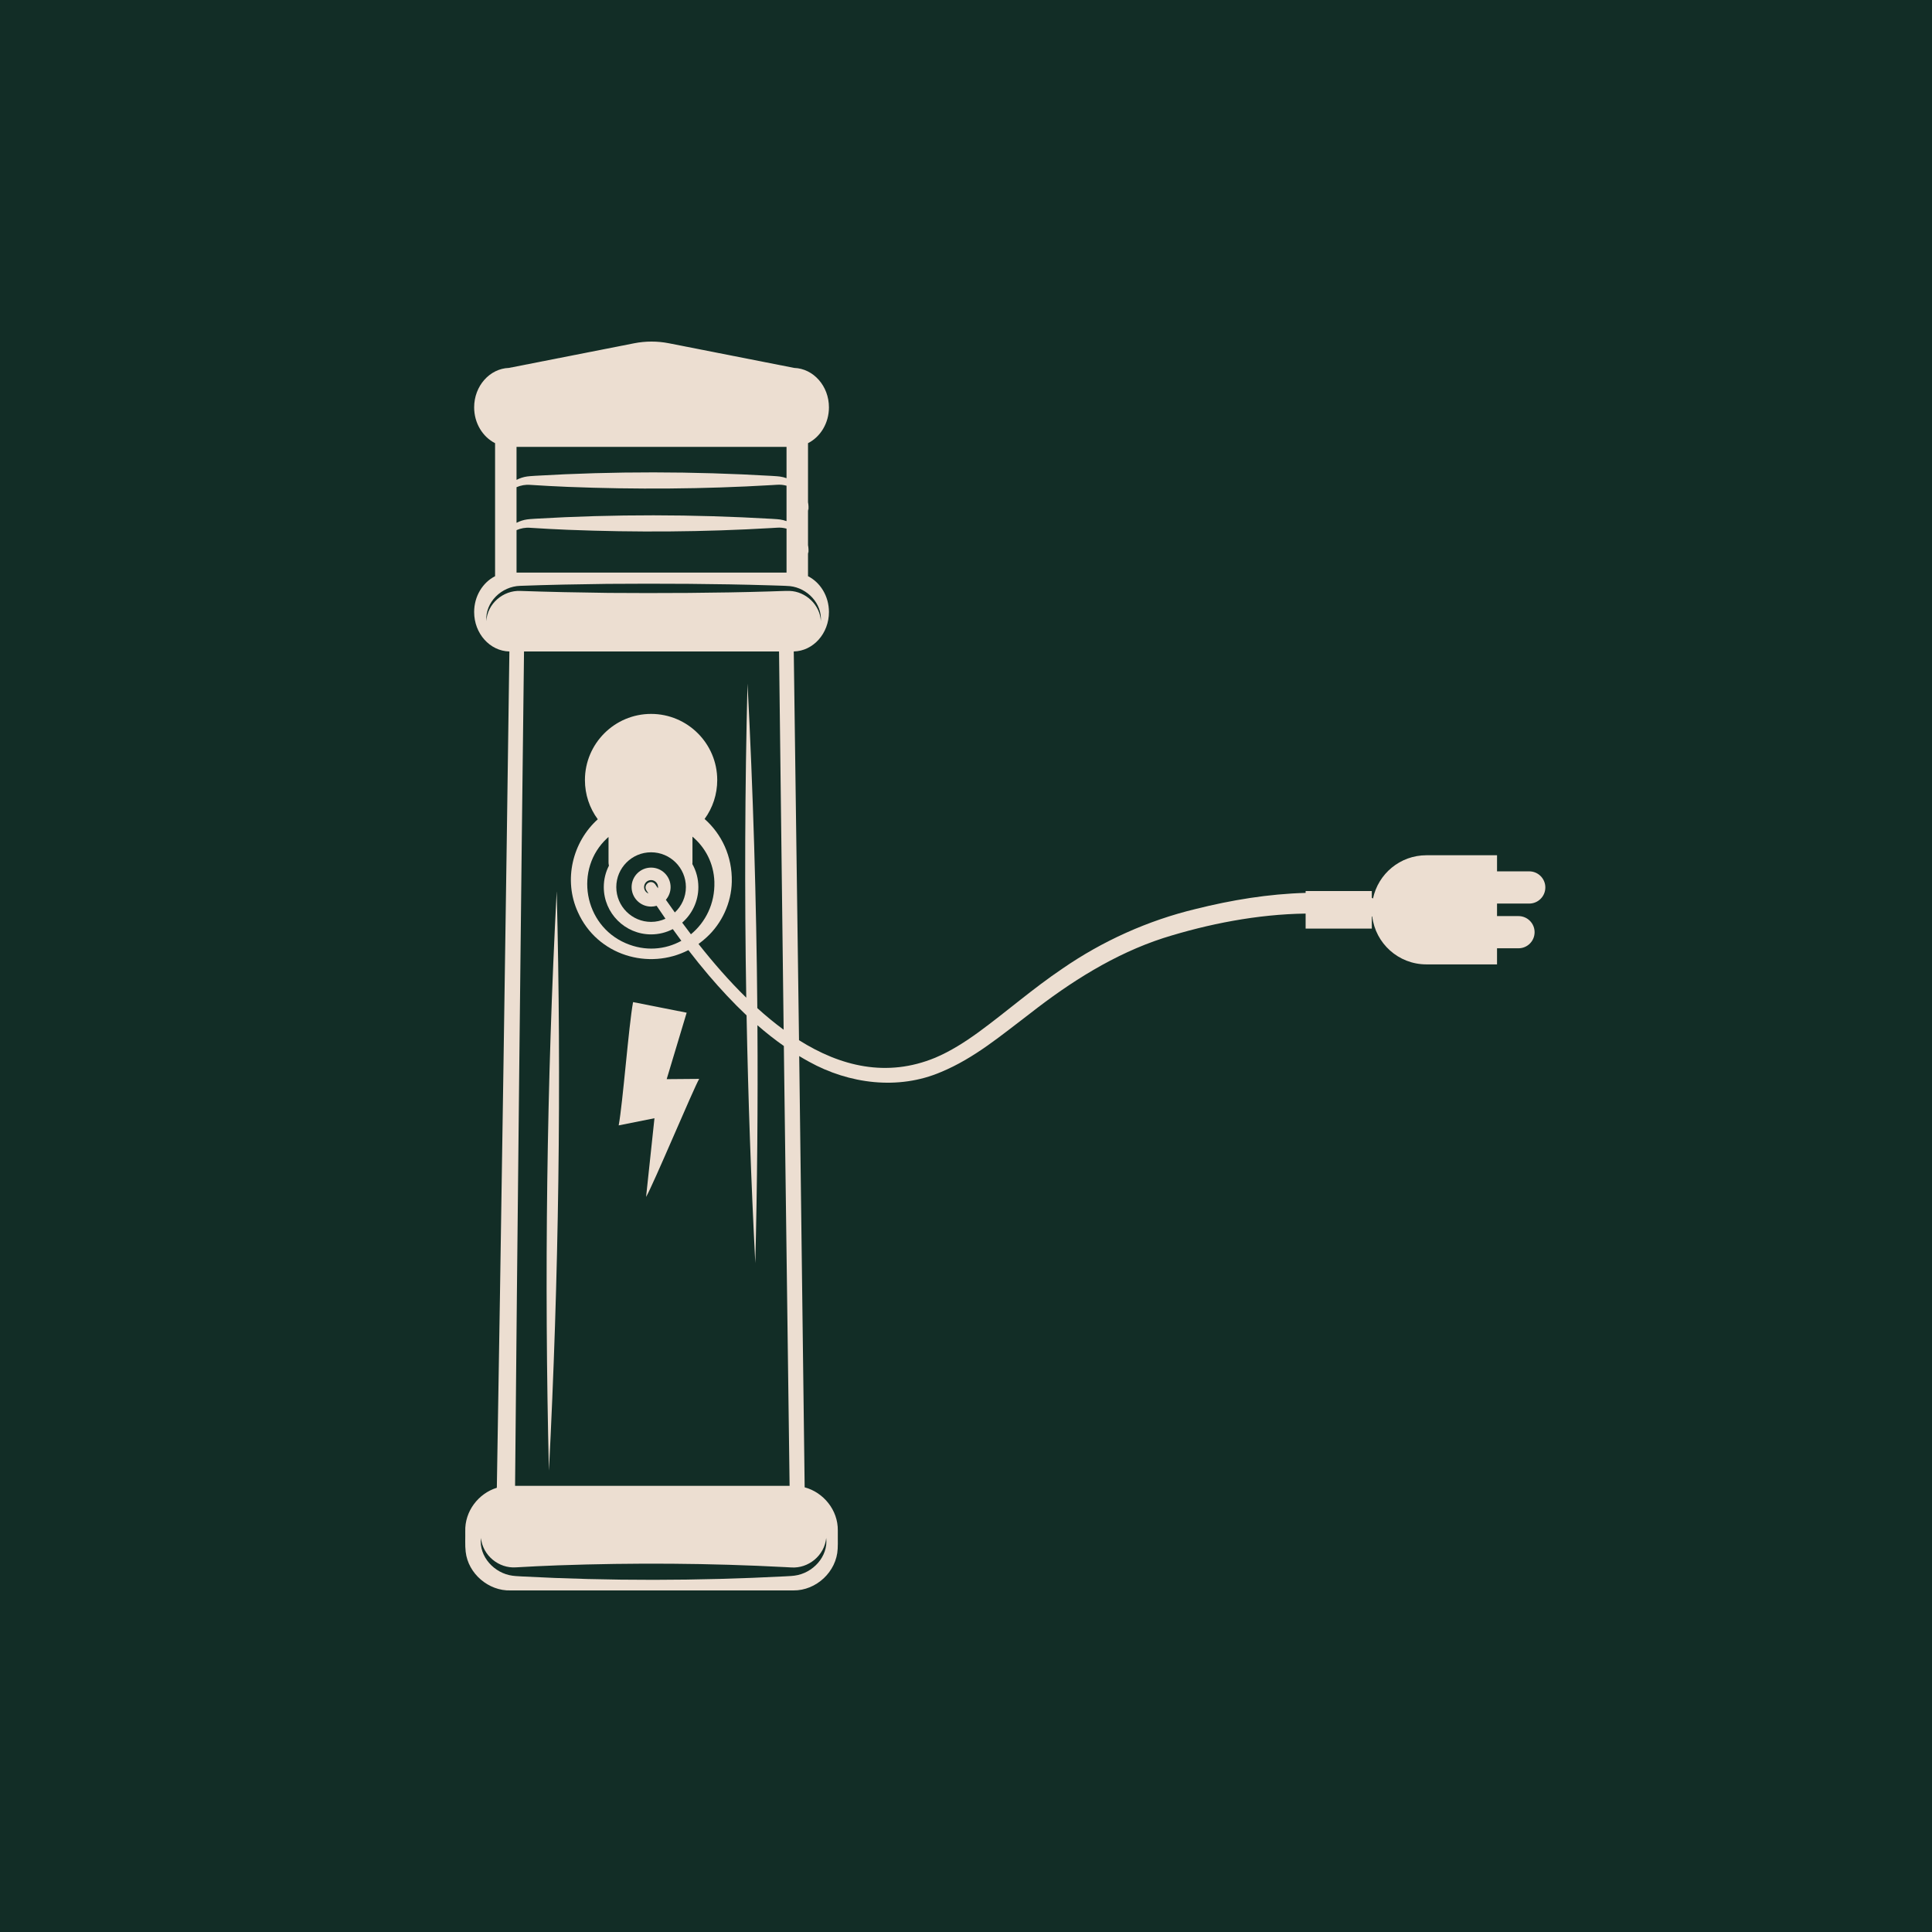 <?xml version="1.0" encoding="UTF-8"?>
<svg id="Layer_1" data-name="Layer 1" xmlns="http://www.w3.org/2000/svg" viewBox="0 0 1080 1080">
  <defs>
    <style>
      .cls-1 {
        fill: #122d26;
      }

      .cls-2 {
        fill: #ecded1;
      }
    </style>
  </defs>
  <rect class="cls-2" x="22.34" y="53.75" width="1035.31" height="974.69"/>
  <path class="cls-1" d="M339.42,331.43c29.68.22,61.22.09,90.77-.81,2.85-.07,8.46-.35,11.23-.29,8.94.31,16.94,7.68,17.44,16.85.71-9.84-7.57-18.46-17.2-19.52-2.84-.26-8.62-.34-11.46-.46-29.58-.9-61.06-1.03-90.77-.81-15.86.2-32.75.5-48.64,1.1-10.38.28-19.65,9.1-18.92,19.68.55-9.76,9.45-17.24,18.95-16.84,15.87.56,32.77.9,48.61,1.09Z"/>
  <path class="cls-1" d="M423.33,563.53c4.76,4.32,9.68,8.38,14.73,12.09l-2.57-211.44h-142.56c-1.47,118.52-3.96,346.96-5,466.41,33.39,0,122.36,0,153.46,0-.06-4.48-3.07-234.23-3.07-234.23l-.14-11.64c-5.13-3.59-10.05-7.49-14.77-11.61.29,44.43-.1,88.82-1.19,132.98-2.37-45.96-3.99-92.19-4.88-138.48-7.52-7.09-14.55-14.68-21.17-22.43-3.91-4.59-7.68-9.29-11.35-14.06-22.11,11.39-50.92,3.04-61.76-21.2-8.25-17.98-3.02-39.23,11.1-51.94-4.6-6.24-7.18-13.85-7.18-21.92,0-20.39,16.59-36.98,36.98-36.98s36.98,16.59,36.98,36.98c0,7.99-2.53,15.54-7.06,21.75,9.47,8.39,15.53,20.82,15.2,35.16-.24,11.72-5.51,23.18-14.1,31.02-1.45,1.35-2.96,2.57-4.51,3.69,8.14,10.31,17.08,20.62,26.7,30.03-.98-58.65-.77-117.34.7-175.62,3.13,60.17,4.95,120.82,5.48,181.44ZM353.89,560.18l29.96,5.92-11.17,37.15,18.17-.15c-3.04,5.1-25.77,59.38-29.69,66l4.69-44-20,4c2.32-12.47,5.59-55.72,8.04-68.92ZM306.85,822.1c-2.63-107.53-1.26-216.58,4.35-324,2.72,107.53,1.17,216.58-4.35,324Z"/>
  <path class="cls-1" d="M296.35,290.17l3.02-.21c43.94-2.58,88.03-2.49,131.96.06,0,0,3.02.2,3.02.2l1.68.18c1.25.17,2.47.49,3.64.91v-19.8c-1.73-.47-3.54-.67-5.37-.52,0,0-2.98.18-2.98.18-37.95,2.24-75.99,2.49-113.97.99-6.82-.27-14.14-.68-20.97-1.12-2.65-.22-5.27.27-7.64,1.3v19.91c1.84-.95,3.84-1.61,5.91-1.9l1.68-.18Z"/>
  <path class="cls-1" d="M439.68,295.51c-1.73-.47-3.54-.67-5.37-.52,0,0-2.98.18-2.98.18-37.95,2.24-75.99,2.49-113.97.99-6.82-.27-14.14-.68-20.97-1.12-2.65-.22-5.27.27-7.64,1.3v23.75h150.93v-24.57Z"/>
  <path class="cls-1" d="M339.46,468.49c-18.67,17.24-13.13,48.7,10.31,58.76,10.95,4.72,22.13,3.63,31.11-1.33-1.61-2.17-3.21-4.35-4.78-6.55-3.64,1.89-7.76,2.96-12.13,2.96-14.58,0-26.45-11.86-26.45-26.45,0-4.32,1.05-8.4,2.89-12-.15-.53-.24-1.09-.24-1.67v-14.34c-.23.21-.47.4-.7.61Z"/>
  <path class="cls-1" d="M366.36,494.45c.47.69.94,1.39,1.42,2.1.04-.22.07-.44.07-.67,0-2.15-1.75-3.9-3.9-3.9s-3.9,1.75-3.9,3.9c0,1.64,1.02,3.03,2.45,3.61-.38-.59-.77-1.17-1.16-1.76-1.97-3.33,2.62-6.57,5.02-3.29Z"/>
  <path class="cls-1" d="M363.96,476.44c-10.72,0-19.45,8.72-19.45,19.45s8.72,19.45,19.45,19.45c2.87,0,5.58-.64,8.04-1.76-1.67-2.4-3.32-4.81-4.95-7.24-.98.29-2.01.45-3.08.45-6.01,0-10.9-4.89-10.9-10.9s4.89-10.9,10.9-10.9,10.9,4.89,10.9,10.9c0,2.71-1,5.19-2.64,7.09,1.62,2.32,3.29,4.69,5.01,7.09,3.79-3.55,6.18-8.59,6.18-14.18,0-10.72-8.72-19.45-19.45-19.45Z"/>
  <path class="cls-1" d="M0,0v1080h1080V0H0ZM863.85,496.1c0,4.97-4.03,9-9,9h-18v7h12c4.97,0,9,4.03,9,9h0c0,4.97-4.03,9-9,9h-12v9h-39.5c-15.61,0-28.47-11.73-30.27-26.85-.07.04-.15.09-.23.13v6.72h-37v-8.4c-27,.37-54.55,5.8-79.56,13.69-27.34,8.89-51.88,24.49-74.51,42.18-15.73,11.91-31.03,24.95-49.68,32.67-23.9,10.29-51.51,6.67-73.85-5.73-1.86-1.01-3.68-2.07-5.49-3.16.08,6.05.13,9.49.13,9.49,0,0,2.69,213.36,2.92,231.58,10.57,2.84,18.68,12.79,18.53,24.12v4.52c.05,1.48,0,4.19-.07,5.7-.57,12.82-12.01,23.47-24.8,23.3-26.92,0-126.6,0-151.73,0-1.29-.01-4.95.01-6.32,0-12.28.4-23.77-9.38-25.11-21.65-.43-3.52-.15-7.85-.23-11.41-.32-11.21,7.34-21.14,17.65-24.33,2.04-119.11,5.44-348.55,7.02-467.49-10.9-.23-19.7-10.02-19.7-22.04,0-8.88,4.8-16.54,11.7-20.03v-74.37c-6.9-3.49-11.7-11.16-11.7-20.03,0-11.92,8.66-21.67,19.44-22.04l69.99-13.77c6.46-1.27,13.01-1.27,19.47,0l69.99,13.77c10.78.37,19.44,10.12,19.44,22.04,0,8.88-4.8,16.54-11.7,20.03v33c.3,1.54.38,3.13.17,4.76-.04-.36-.11-.71-.17-1.07v20.31c.3,1.54.38,3.13.17,4.76-.04-.36-.11-.71-.17-1.07v13.67c6.9,3.49,11.7,11.16,11.7,20.03,0,12.01-8.79,21.8-19.67,22.04.39,28.43,2.26,166.97,2.94,217.31,23.26,14.65,49.07,20.98,76.15,9.79,8.54-3.61,16.53-8.71,24.27-14.32,15.65-11.46,30.47-24.46,46.72-35.4,22.43-15.51,47.97-27.03,74.59-33.42,20.12-5.03,40.69-8.42,61.47-9v-1.04h37v3.78c.23.13.45.27.66.41,2.91-13.82,15.16-24.19,29.84-24.19h39.5v9h18c4.97,0,9,4.03,9,9h0Z"/>
  <path class="cls-1" d="M442.29,876.21l-3.32-.18c-42.34-2.24-84.77-2.49-127.15-.99-7.61.27-15.76.68-23.4,1.12-9.57.68-18.54-6.58-19.57-16.41-1.21,10.41,7.48,19.75,17.67,21.09l1.86.19s3.37.21,3.37.21c49.03,2.58,98.19,2.49,147.22-.06l3.37-.2s1.85-.19,1.85-.19c10.18-1.34,18.84-10.63,17.67-21.04-.98,9.84-10,17.14-19.57,16.46Z"/>
  <path class="cls-1" d="M296.35,266.17l3.02-.21c43.94-2.58,88.03-2.49,131.96.06,0,0,3.02.2,3.02.2l1.68.18c1.25.17,2.47.49,3.64.91v-17.5h-150.93v18.44c1.84-.95,3.84-1.61,5.91-1.9l1.68-.18Z"/>
  <path class="cls-1" d="M399.35,492.99c-.36-10.62-5.2-19.34-12.26-25.3v14.53c0,.27-.02.53-.06.78,2.14,3.82,3.36,8.21,3.36,12.89,0,7.92-3.5,15.03-9.04,19.88,1.59,2.15,3.22,4.32,4.88,6.5,8.19-6.74,13.47-17.19,13.11-29.28Z"/>
</svg>
